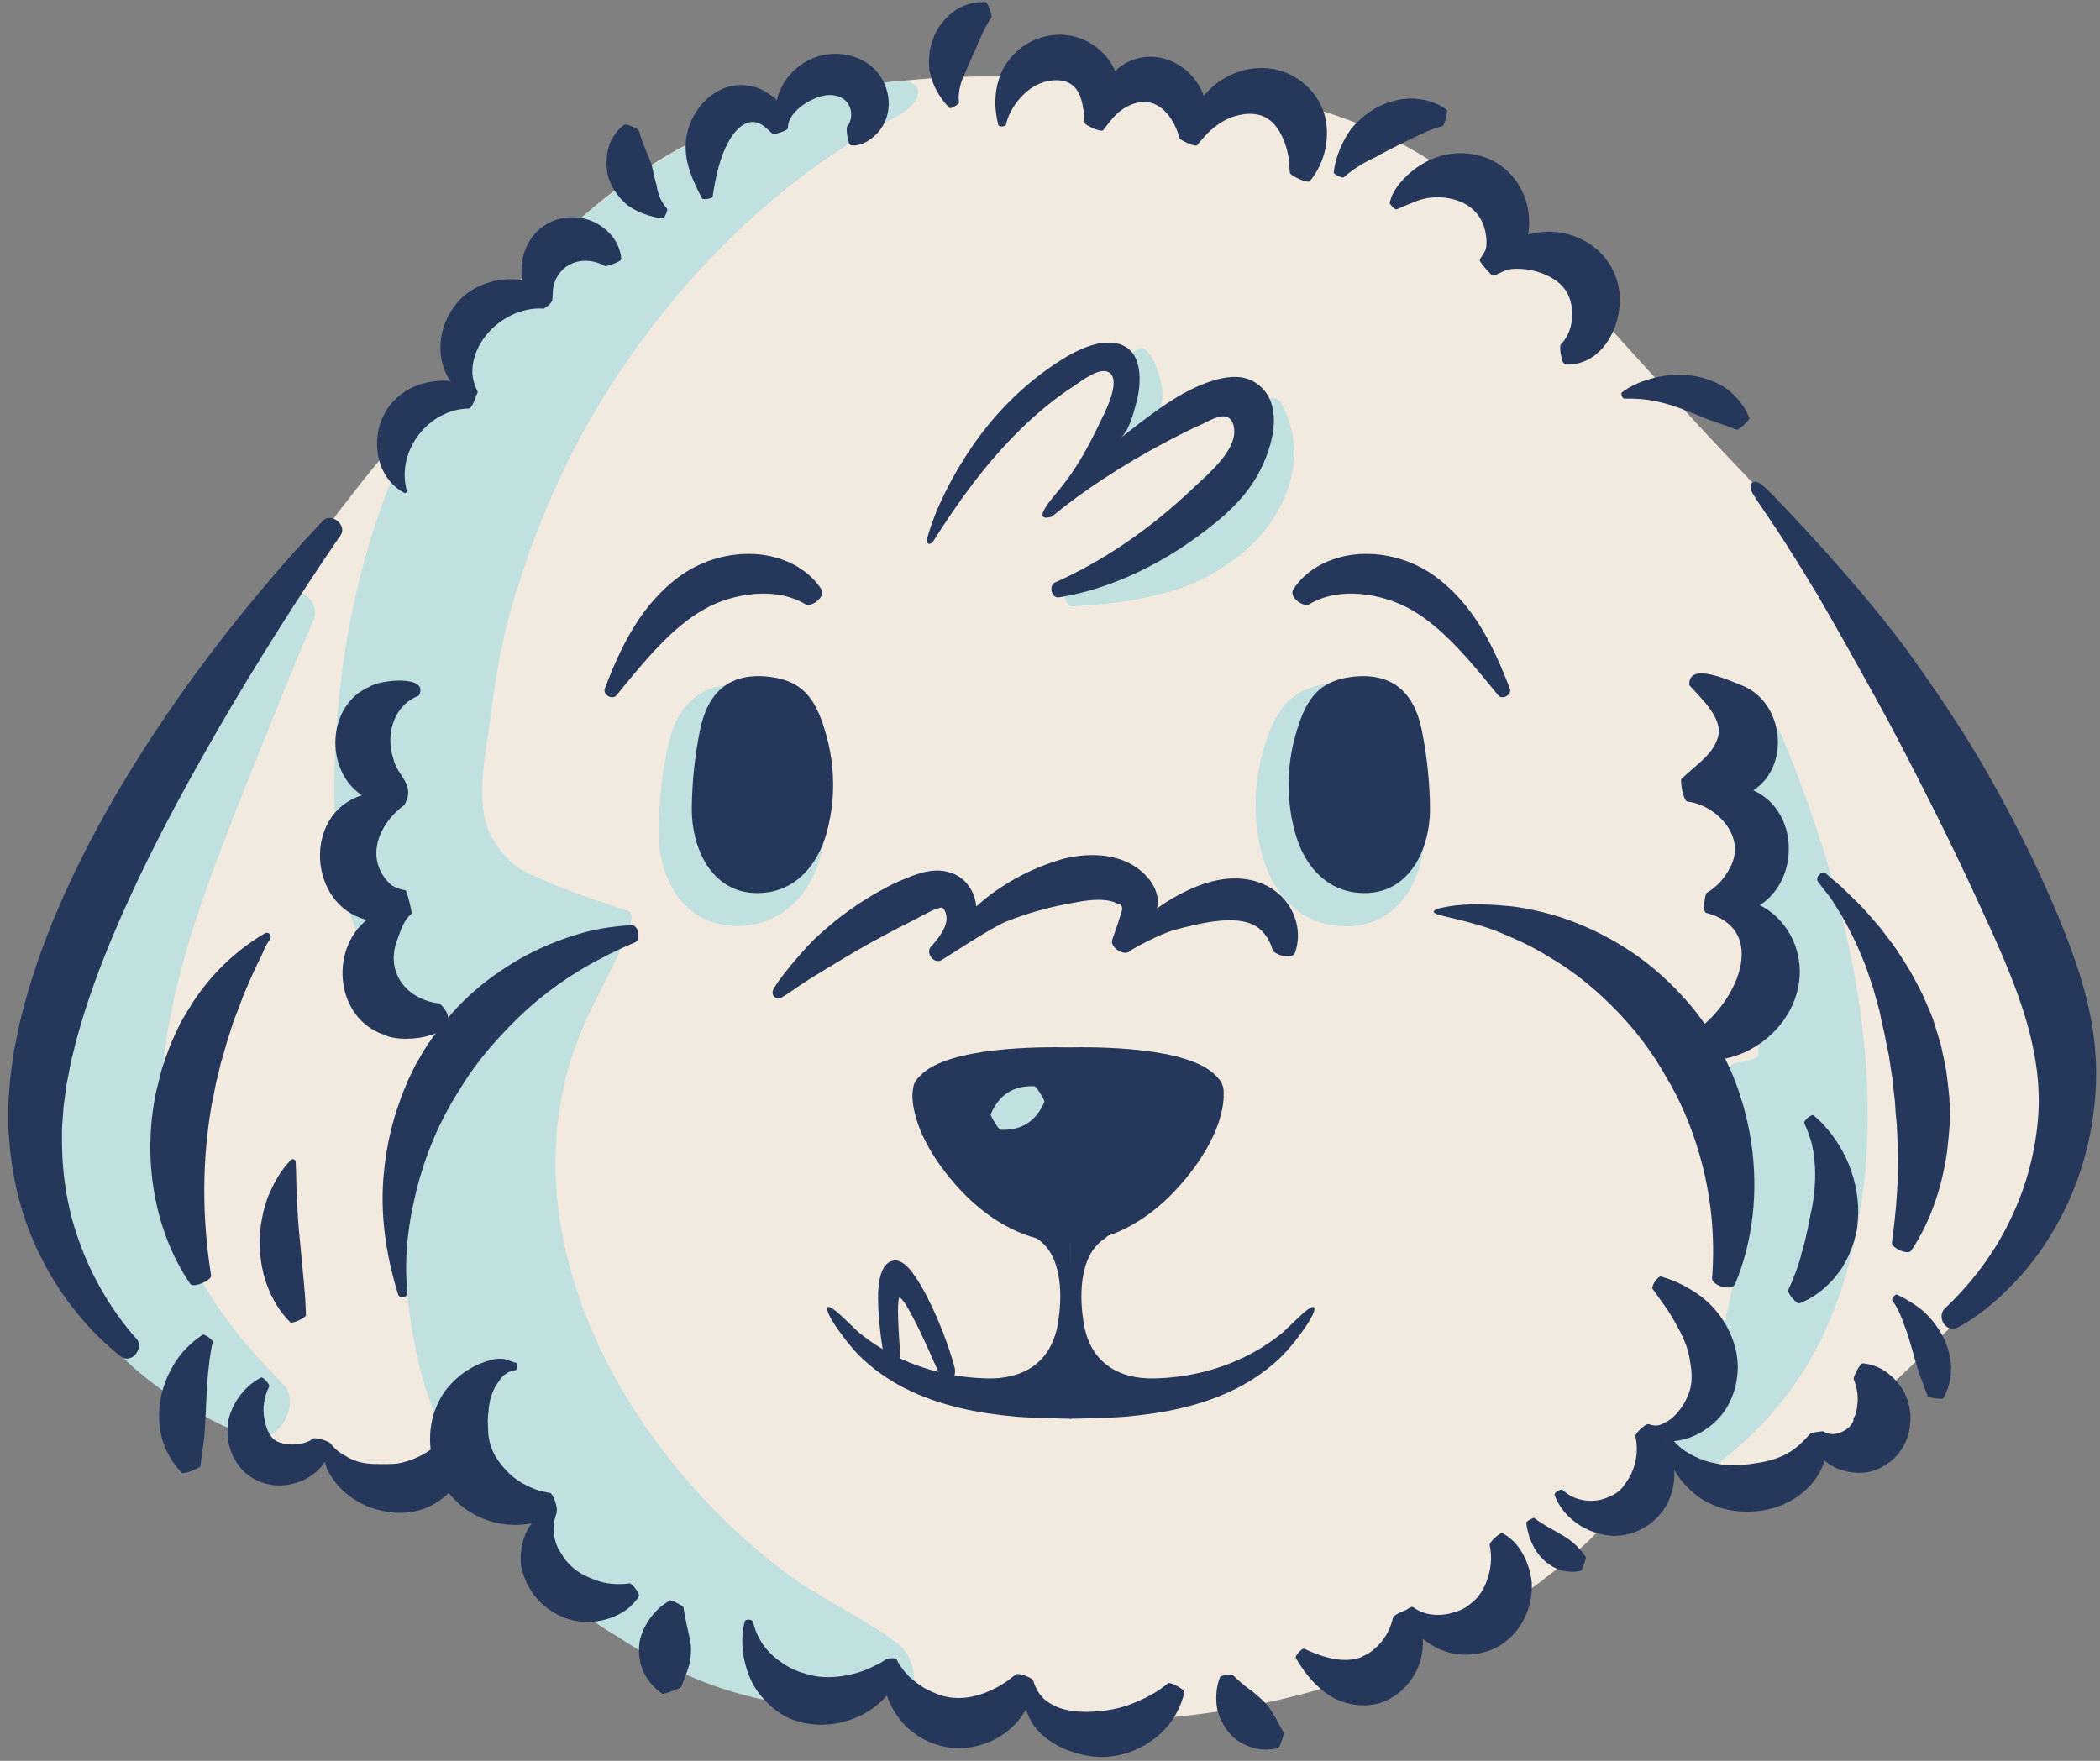 <svg xmlns="http://www.w3.org/2000/svg" fill="none" viewBox="0 0 155 130" height="130" width="155">
<rect x="0" y="0" width="155" height="130" fill="#808080" stroke="none"/>
<g clip-path="url(#clip0_1089_7831)">
<path fill="#F3EADF" d="M122.455 107.471C122.455 107.471 128.276 113.463 134.497 106.656C134.497 106.656 137.608 107.471 139.097 105.027C140.585 102.573 139.23 102.573 139.23 102.573C139.23 102.573 150.862 92.096 152.628 86.517C154.383 80.938 150.462 57.529 129.22 35.492C112.63 18.26 108.831 9.567 91.111 6.72C90.393 6.607 89.325 7.824 88.555 7.731C88.021 7.659 87.795 6.277 87.231 6.215C83.073 5.782 78.206 5.607 72.395 5.648C55.066 5.782 43.352 12.867 34.789 25.416C34.42 25.963 34.05 26.479 33.681 26.984C33.332 27.469 33.804 28.263 33.455 28.716C33.321 28.902 32.356 28.747 32.223 28.923C31.114 30.346 29.974 31.697 28.701 33.171C25.652 36.688 22.347 41.452 19.39 45.082C14.359 51.259 9.616 57.921 6.403 65.263C4.801 68.924 3.538 72.884 3.467 76.916C3.159 94.674 10.366 100.861 18.989 106.615C22.357 108.863 23.558 106.615 23.558 106.615C23.558 106.615 24.164 109.987 28.732 109.678C33.301 109.369 35.128 107.224 35.128 107.224C35.128 107.224 36.35 111.204 39.389 111.514C41.545 111.73 40.169 113.483 40.21 114.813C40.272 116.989 42.048 118.392 43.68 119.588C47.592 122.465 52.499 123.661 57.181 124.6C59.049 124.971 60.938 125.322 62.827 125.631C63.648 125.765 64.46 124.064 65.281 124.177C66.092 124.29 66.913 126.229 67.724 126.332C69.706 126.58 71.697 126.776 73.699 126.91C74.315 126.951 75.126 125.786 75.732 125.806C76.543 125.848 77.159 127.075 77.97 127.095C80.701 127.147 83.432 127.064 86.153 126.817C91.501 126.332 97.004 125.126 102.168 123.115C103.226 122.702 103.113 120.361 104.139 119.887C105.32 119.34 107.63 120.65 108.759 120.011C114.231 116.927 119.026 112.782 122.455 107.471Z"></path>
<path fill="#C1E0E0" d="M43.351 68.759L40.107 70.388C35.682 73.451 32.397 77.731 28.537 72.636C26.863 70.43 25.097 66.418 24.882 63.654C23.978 51.96 26.001 39.544 31.873 29.284C32.263 28.603 33.177 29.18 33.598 28.521C33.721 28.314 33.352 26.871 33.485 26.675C34.05 25.819 34.645 24.983 35.271 24.169C35.887 23.364 36.514 22.581 37.171 21.818C37.787 21.106 38.362 21.849 39.008 21.168C39.162 21.003 39.368 19.394 39.522 19.239C46.493 12.114 55.527 6.947 66.132 5.999C68.391 5.792 68.165 7.494 66.368 8.504C57.026 13.258 49.121 21.508 43.823 30.521C41.349 34.728 39.47 39.266 38.023 43.927C37.109 46.856 36.575 49.888 36.206 52.93C35.898 55.497 34.984 59.272 36.226 61.685C36.698 62.582 37.674 63.809 38.577 64.263C42.027 65.995 45.579 66.913 46.493 67.326C46.996 67.552 43.834 68.377 43.351 68.759Z"></path>
<path fill="#C1E0E0" d="M65.188 124.177C64.778 124.26 62.406 126.25 61.944 126.219C55.394 125.817 50.538 124.198 45.097 120.506C43.578 119.475 42.387 119 41.042 117.753C39.676 116.484 40.6 113.39 39.42 111.936C38.444 110.74 35.621 110.524 34.789 109.235C33.947 107.946 33.188 106.605 32.49 105.244C30.375 101.109 29.204 92.436 30.169 86.723C31.052 81.546 33.557 77.029 37.14 73.162C38.331 71.873 46.442 65.903 46.616 67.635C46.719 68.656 44.265 73.224 43.608 74.565C37.222 87.579 43.423 102.14 52.941 111.699C54.398 113.164 55.938 114.535 57.56 115.793C60.291 117.918 63.515 119.279 66.277 121.352C67.334 122.146 67.683 123.857 67.314 125.085C66.985 126.157 66.112 124.002 65.188 124.177Z"></path>
<path fill="#C1E0E0" d="M18.558 106.13C15.745 105.079 13.034 103.563 10.54 101.541C9.298 100.521 8.137 99.345 7.08 98.046C6.023 96.746 5.088 95.282 4.339 93.745C3.579 92.209 2.994 90.6 2.563 88.96C2.142 87.321 1.906 85.65 1.813 84C1.628 80.69 1.978 77.431 2.737 74.317C3.497 71.234 4.637 68.326 5.961 65.614C7.285 62.891 8.805 60.365 10.386 57.952C11.967 55.538 13.62 53.208 15.334 50.908C17.059 48.619 18.845 46.392 20.663 44.195C21.771 42.999 23.712 44.247 23.157 45.742C22.038 48.33 20.981 50.929 19.934 53.538C18.886 56.126 17.839 58.735 16.843 61.313C15.848 63.891 14.903 66.428 14.133 68.934C13.363 71.44 12.737 73.915 12.347 76.338C11.967 78.741 11.803 81.133 11.895 83.454C11.936 84.619 12.08 85.743 12.244 86.867C12.408 87.991 12.634 89.074 12.952 90.136C13.271 91.198 13.661 92.23 14.174 93.261C14.677 94.292 15.293 95.302 15.981 96.334C17.346 98.386 19.081 100.345 20.991 102.294C22.182 103.686 20.539 106.728 18.558 106.13Z"></path>
<path fill="#C1E0E0" d="M122.701 106.11C124.015 105.295 125.493 102.975 125.884 102.078C126.068 101.624 126.253 101.222 126.356 100.84L126.797 99.428C127.372 97.468 127.814 95.488 128.183 93.478C128.553 91.467 128.789 89.425 129.035 87.362C129.272 85.3 128.45 83.217 128.594 81.103L127.578 78.855C127.598 78.319 129.723 78.422 129.775 77.885C129.846 76.813 129.918 75.73 129.98 74.647C130.165 71.162 130.124 67.666 129.805 64.191C129.641 62.469 129.179 60.705 129.107 58.993C129.046 57.57 129.682 56.157 129.549 54.714C129.477 53.445 130.996 53.074 131.489 54.27C136.766 66.954 140.37 82.443 135.678 95.87C134.015 100.624 131.263 104.47 127.372 107.605C125.555 109.07 125.103 108.606 124.436 108.049C123.758 107.502 122.372 106.863 122.701 106.11Z"></path>
<path fill="#C1E0E0" d="M61.02 60.674C61.174 58.921 61 57.137 60.497 55.446C59.665 52.661 58.649 50.919 55.476 50.568C52.006 50.186 50.025 51.795 49.337 54.951C48.875 57.054 48.629 59.199 48.608 61.344C48.567 65.036 50.702 68.893 55.271 68.305C58.002 67.954 59.737 65.892 60.466 63.541C60.753 62.613 60.938 61.654 61.02 60.674Z"></path>
<path fill="#C1E0E0" d="M93.287 63.531C94.016 65.903 95.751 67.975 98.472 68.326C103.04 68.914 105.176 65.016 105.145 61.293C105.125 59.127 104.878 56.972 104.426 54.848C103.739 51.661 101.757 50.042 98.287 50.434C95.105 50.795 94.088 52.548 93.257 55.363C92.754 57.065 92.569 58.87 92.723 60.633C92.805 61.623 92.99 62.592 93.287 63.531Z"></path>
<path fill="#C1E0E0" d="M94.54 29.706C95.022 30.645 95.453 31.759 95.515 32.944C95.546 33.244 95.535 33.543 95.535 33.842C95.525 34.141 95.464 34.44 95.412 34.739C95.361 35.038 95.279 35.327 95.207 35.615C95.125 35.904 95.022 36.183 94.919 36.471C94.478 37.585 93.841 38.585 93.113 39.452C92.363 40.297 91.521 41.019 90.649 41.627C89.776 42.236 88.862 42.741 87.918 43.143C86.963 43.515 85.988 43.793 85.012 44.02C83.062 44.474 81.101 44.649 79.181 44.773C78.616 44.752 78.247 43.422 78.688 43.102C80.31 42.164 81.84 41.102 83.277 40.05C83.996 39.524 84.694 38.987 85.351 38.462C86.039 37.977 86.706 37.492 87.322 37.008C87.949 36.523 88.534 36.038 89.078 35.543C89.643 35.069 90.156 34.594 90.608 34.079L90.936 33.687C91.028 33.553 91.141 33.419 91.244 33.275C91.326 33.13 91.45 32.986 91.521 32.831C91.614 32.676 91.737 32.532 91.819 32.367C92.168 31.717 92.538 30.944 92.661 30.067C92.825 29.49 94.139 29.077 94.54 29.706Z"></path>
<path fill="#C1E0E0" d="M82.169 31.078C82.036 30.541 81.954 30.108 81.964 29.696C81.984 29.283 82.077 28.902 82.241 28.52C82.426 28.149 82.672 27.767 82.918 27.376C83.114 26.974 83.298 26.602 83.493 26.148C83.565 26.015 84.202 25.581 84.397 25.705C84.695 25.932 84.931 26.21 85.085 26.509C85.249 26.798 85.372 27.108 85.454 27.407C85.68 28.005 85.814 28.623 85.803 29.232C85.773 29.83 85.619 30.418 85.28 30.933C84.951 31.449 84.448 31.934 83.74 32.212C83.473 32.274 82.261 31.274 82.169 31.078Z"></path>
<path fill="#25385B" d="M8.918 100.149C7.737 99.221 6.679 98.169 5.735 97.004C4.79 95.849 3.938 94.591 3.24 93.24C1.803 90.559 0.961 87.527 0.704 84.454L0.612 83.299C0.602 82.918 0.612 82.526 0.612 82.144C0.591 81.361 0.684 80.608 0.735 79.845C0.756 79.463 0.828 79.092 0.869 78.71L1.033 77.576C1.187 76.844 1.32 76.091 1.495 75.359C2.193 72.441 3.189 69.635 4.349 66.944C6.679 61.551 9.667 56.549 12.952 51.816C14.605 49.444 16.34 47.155 18.157 44.927C19.974 42.7 21.853 40.534 23.835 38.451C24.451 37.802 25.642 38.781 25.139 39.514C23.537 41.844 21.987 44.216 20.478 46.608C18.968 49.001 17.5 51.414 16.094 53.847C13.281 58.715 10.642 63.665 8.476 68.749C7.398 71.285 6.443 73.864 5.725 76.462C5.54 77.112 5.406 77.762 5.232 78.411L5.047 79.391C4.986 79.721 4.903 80.041 4.873 80.371C4.79 81.02 4.667 81.68 4.647 82.32C4.626 82.639 4.595 82.969 4.575 83.299V84.279C4.585 86.888 5.016 89.518 5.971 91.993C6.423 93.24 7.018 94.447 7.706 95.602C8.394 96.757 9.195 97.871 10.088 98.861C10.386 99.19 10.273 99.634 10.026 99.964C9.78 100.284 9.297 100.449 8.918 100.149Z"></path>
<path fill="#25385B" d="M143.541 96.612C145.574 94.684 147.247 92.456 148.407 89.992C149.588 87.548 150.276 84.897 150.45 82.258C150.769 76.988 148.5 71.976 146.077 66.738C144.886 64.139 143.644 61.551 142.35 59.004C141.057 56.446 139.753 53.889 138.356 51.372L136.252 47.598L135.184 45.711L134.096 43.834L132.967 41.978L131.807 40.132C131.416 39.513 131.016 38.915 130.605 38.307C130.205 37.698 129.774 37.121 129.394 36.481C128.922 35.708 129.435 35.223 130.123 35.863C130.677 36.358 131.18 36.884 131.683 37.42L133.192 39.029L134.691 40.668L136.159 42.329L137.597 44.009C138.079 44.577 138.531 45.154 139.003 45.732C139.465 46.309 139.917 46.897 140.369 47.485C140.82 48.072 141.231 48.681 141.673 49.289C143.377 51.713 145.019 54.188 146.508 56.755C147.986 59.334 149.362 61.973 150.615 64.665C151.22 66.026 151.826 67.367 152.38 68.79C152.935 70.203 153.448 71.657 153.859 73.172C154.27 74.688 154.567 76.266 154.67 77.885C154.783 79.514 154.68 81.133 154.444 82.722C153.962 85.898 152.832 88.919 151.128 91.559C150.296 92.889 149.301 94.096 148.192 95.189C147.904 95.457 147.648 95.736 147.35 95.983L146.467 96.726C145.851 97.19 145.214 97.623 144.537 97.984C143.633 98.489 142.915 97.231 143.541 96.612Z"></path>
<path fill="#25385B" d="M45.24 17.517C44.799 16.94 44.172 16.486 43.495 16.249C42.396 15.867 41.123 16.022 40.158 16.662C39.522 17.084 39.039 17.713 38.772 18.425C38.629 18.776 38.546 19.157 38.505 19.539C38.495 19.662 38.444 20.663 38.587 20.683C37.16 20.456 35.61 20.797 34.46 21.673C32.52 23.158 31.822 26.159 33.3 28.211C33.146 27.995 32.068 28.149 31.832 28.18C31.422 28.242 31.011 28.356 30.621 28.52C29.81 28.861 29.101 29.428 28.608 30.16C27.284 32.099 27.633 35.182 29.799 36.368C29.923 36.471 30.066 36.327 30.015 36.193C29.235 33.264 31.658 30.171 34.655 30.16C34.768 30.129 35.076 29.541 35.138 29.212C35.22 29.088 35.271 28.954 35.251 28.902C34.953 28.304 34.809 27.737 34.881 27.067C35.158 24.602 37.684 22.612 40.138 22.787C40.169 22.787 40.21 22.746 40.271 22.684C40.477 22.601 40.733 22.302 40.764 22.168C40.815 21.704 40.764 21.281 40.938 20.828C41.524 19.26 43.269 18.858 44.655 19.642C44.758 19.693 45.856 19.322 45.856 19.126C45.815 18.538 45.589 17.981 45.24 17.517Z"></path>
<path fill="#25385B" d="M47.16 9.639C47.242 9.969 47.344 10.258 47.437 10.515C47.55 10.784 47.642 11.01 47.724 11.227C47.776 11.34 47.817 11.443 47.858 11.547C47.909 11.65 47.95 11.753 47.981 11.856C48.073 12.062 48.125 12.258 48.166 12.475C48.197 12.578 48.217 12.691 48.238 12.805C48.268 12.908 48.299 13.021 48.32 13.145C48.351 13.258 48.381 13.372 48.412 13.496C48.422 13.557 48.453 13.609 48.464 13.671L48.494 13.877C48.525 14.011 48.556 14.145 48.597 14.279C48.638 14.413 48.689 14.547 48.751 14.681C48.813 14.816 48.895 14.929 48.967 15.063C49.049 15.187 49.141 15.3 49.244 15.424C49.305 15.496 49.038 16.136 48.925 16.125C48.751 16.105 48.566 16.084 48.381 16.043C48.207 16.002 48.022 15.95 47.837 15.898C47.663 15.826 47.468 15.775 47.283 15.692C47.108 15.61 46.923 15.527 46.739 15.424C46.564 15.321 46.39 15.218 46.236 15.084C46.092 14.95 45.948 14.805 45.804 14.661C45.681 14.506 45.548 14.341 45.435 14.187C45.332 14.011 45.23 13.836 45.127 13.661C45.045 13.475 44.963 13.289 44.901 13.093C44.839 12.898 44.819 12.691 44.788 12.495C44.768 12.289 44.768 12.083 44.768 11.877C44.778 11.67 44.809 11.464 44.829 11.268C44.87 11.062 44.932 10.866 44.983 10.67C45.045 10.474 45.168 10.289 45.26 10.113C45.363 9.938 45.496 9.773 45.62 9.618C45.743 9.463 45.928 9.329 46.082 9.206C46.225 9.103 47.129 9.536 47.16 9.639Z"></path>
<path fill="#25385B" d="M65.558 7.133C65.424 6.225 64.942 5.37 64.192 4.792C63.484 4.256 62.663 4.019 61.883 3.977C59.716 3.885 57.827 5.328 57.314 7.442C57.345 7.298 56.636 6.854 56.523 6.782C56.215 6.597 55.887 6.463 55.548 6.38C53.238 5.823 51.216 7.649 50.723 9.814C50.333 11.495 50.969 13.001 51.719 14.465C51.75 14.527 51.78 14.578 51.811 14.64C51.883 14.785 52.581 14.661 52.602 14.506C52.807 13.124 53.115 11.608 53.813 10.392C54.172 9.752 54.84 8.938 55.651 9.01C56.246 9.061 56.606 9.515 57.016 9.876C57.119 9.969 58.166 9.649 58.156 9.443C58.125 8.195 60.086 7.04 61.174 7.019C61.554 7.009 61.944 7.092 62.252 7.308C62.899 7.741 63.022 8.773 62.509 9.36C62.458 9.474 62.54 10.701 62.837 10.732C63.669 10.825 64.531 10.175 64.993 9.546C65.507 8.834 65.681 7.968 65.558 7.133Z"></path>
<path fill="#25385B" d="M73.185 1.286C72.764 1.863 72.549 2.41 72.323 2.884C72.272 3.008 72.22 3.121 72.169 3.235C72.128 3.358 72.077 3.472 72.025 3.585C71.984 3.709 71.923 3.812 71.871 3.925C71.82 4.039 71.769 4.152 71.717 4.266C71.676 4.379 71.615 4.493 71.563 4.606C71.512 4.72 71.471 4.843 71.409 4.967C71.327 5.214 71.204 5.452 71.081 5.73C70.855 6.266 70.701 6.916 70.783 7.586C70.793 7.689 70.167 8.071 70.075 7.968C69.52 7.401 69.027 6.669 68.76 5.813C68.699 5.606 68.637 5.379 68.596 5.163C68.576 4.946 68.565 4.72 68.565 4.493C68.576 4.276 68.596 4.049 68.617 3.822C68.658 3.606 68.709 3.389 68.76 3.173C68.832 2.966 68.915 2.75 68.997 2.544C69.099 2.337 69.202 2.141 69.325 1.956C69.459 1.77 69.602 1.595 69.746 1.43C69.9 1.265 70.075 1.11 70.239 0.966C70.937 0.388 71.882 0.089 72.754 0.161C72.898 0.151 73.247 1.182 73.185 1.286Z"></path>
<path fill="#25385B" d="M97.876 8.989C97.599 7.153 96.08 5.606 94.304 5.163C92.445 4.699 90.444 5.38 89.14 6.751C89.037 6.854 88.934 6.968 88.842 7.081C88.822 7.03 88.811 6.978 88.791 6.926C88.544 6.297 88.134 5.71 87.6 5.235C87.066 4.761 86.368 4.4 85.608 4.256C84.458 4.039 83.144 4.39 82.312 5.246C81.738 3.905 80.454 2.905 79.027 2.637C77.6 2.368 76.06 2.843 75.003 3.833C73.504 5.225 73.196 7.277 73.678 9.205C73.709 9.401 74.223 9.37 74.253 9.195C74.49 8.102 75.321 7.009 76.255 6.421C76.83 6.06 77.559 5.864 78.237 5.936C79.068 6.019 79.561 6.535 79.797 7.318C79.972 7.885 80.023 8.484 80.054 9.071C80.064 9.236 81.276 9.793 81.43 9.608C81.963 8.927 82.374 8.298 83.175 7.875C83.555 7.669 83.986 7.535 84.417 7.525C85.834 7.504 86.758 8.989 87.056 10.206C87.086 10.329 88.236 10.897 88.37 10.711C89.273 9.566 90.259 8.669 91.758 8.442C92.291 8.36 92.856 8.401 93.349 8.638C94.119 9.02 94.56 9.804 94.838 10.577C94.961 10.907 95.043 11.258 95.105 11.598C95.166 11.969 95.176 12.588 95.207 12.763C95.238 12.959 96.47 13.557 96.675 13.382C97.609 12.248 98.133 10.68 97.876 8.989Z"></path>
<path fill="#25385B" d="M119.457 21.126C119.272 20.229 118.8 19.301 118.081 18.61C116.705 17.27 114.621 16.774 112.783 17.321C112.845 16.991 112.876 16.661 112.866 16.331C112.855 15.475 112.64 14.619 112.198 13.825C111.767 13.041 111.069 12.32 110.217 11.886C109.426 11.474 108.543 11.299 107.712 11.309C106.572 11.319 105.463 11.732 104.539 12.392C104.077 12.722 103.646 13.124 103.287 13.567C103.102 13.794 102.938 14.052 102.804 14.31C102.733 14.434 102.691 14.557 102.65 14.702C102.64 14.753 102.548 14.97 102.579 15.021C102.702 15.207 102.958 15.527 103.123 15.444C103.297 15.351 104.375 14.908 104.632 14.815C105.042 14.671 105.484 14.578 105.925 14.568C107.64 14.516 109.241 15.3 109.621 17.053C109.703 17.424 109.745 17.816 109.703 18.198C109.652 18.631 109.365 18.847 109.211 19.218C109.19 19.26 109.693 19.93 109.899 20.085C110.022 20.25 110.145 20.363 110.227 20.343C110.597 20.239 110.915 20.023 111.274 19.92C111.603 19.827 111.983 19.837 112.332 19.858C113.112 19.909 113.892 20.136 114.57 20.538C115.535 21.095 116.017 21.972 116.038 23.096C116.058 24.014 115.812 24.787 115.186 25.457C115.083 25.581 115.247 26.891 115.545 26.912C118.461 27.025 119.97 23.622 119.457 21.126Z"></path>
<path fill="#25385B" d="M106.48 9.309C105.72 9.494 105.104 9.793 104.529 10.072C103.954 10.34 103.4 10.608 102.835 10.907C102.701 10.99 102.547 11.052 102.404 11.124C102.26 11.206 102.116 11.278 101.973 11.351C101.695 11.526 101.387 11.67 101.059 11.825C100.422 12.155 99.786 12.557 99.18 13.093C99.088 13.176 98.42 12.867 98.441 12.732C98.544 11.846 98.862 10.959 99.324 10.144C99.447 9.948 99.57 9.742 99.704 9.546C99.847 9.36 100.012 9.195 100.176 9.02C100.35 8.855 100.525 8.7 100.7 8.556C100.884 8.412 101.079 8.278 101.274 8.143C102.075 7.638 103.02 7.318 103.995 7.277C104.97 7.246 105.976 7.525 106.767 8.082C106.911 8.164 106.603 9.278 106.48 9.309Z"></path>
<path fill="#25385B" d="M128.204 31.727C127.434 31.439 126.766 31.201 126.109 30.985C125.473 30.727 124.867 30.469 124.22 30.222C123.573 29.974 122.896 29.758 122.177 29.613C121.448 29.469 120.688 29.407 119.877 29.428C119.754 29.428 119.6 29.036 119.713 28.964C120.411 28.448 121.233 28.108 122.105 27.891C122.978 27.675 123.902 27.613 124.816 27.726C125.729 27.84 126.622 28.159 127.403 28.675C128.152 29.232 128.778 29.974 129.117 30.861C129.169 31.006 128.327 31.769 128.204 31.727Z"></path>
<path fill="#25385B" d="M14.041 94.787C12.686 92.796 11.793 90.456 11.382 88.032C10.961 85.609 11.012 83.093 11.505 80.68C11.649 80.082 11.803 79.483 11.957 78.885C12.152 78.297 12.357 77.72 12.573 77.142C12.819 76.575 13.076 76.019 13.343 75.472C13.651 74.936 13.979 74.42 14.297 73.904C15.642 71.863 17.46 70.141 19.503 68.934C19.8 68.728 20.119 69.037 19.924 69.347C19.77 69.584 19.616 69.821 19.503 70.089L19.328 70.491C19.318 70.522 19.297 70.553 19.287 70.594C19.267 70.625 19.246 70.656 19.236 70.687L19.143 70.873C18.887 71.378 18.661 71.894 18.435 72.389C18.219 72.904 17.993 73.389 17.809 73.904C17.634 74.42 17.419 74.905 17.234 75.41L16.751 76.926C16.618 77.442 16.453 77.937 16.31 78.442C16.197 78.957 16.063 79.463 15.94 79.968C15.848 80.484 15.745 80.989 15.632 81.505C15.273 83.557 15.088 85.629 15.078 87.733C15.068 89.837 15.232 91.961 15.581 94.178C15.612 94.539 14.256 95.117 14.041 94.787Z"></path>
<path fill="#25385B" d="M21.432 97.633C21.042 97.241 20.693 96.808 20.406 96.334C20.272 96.097 20.139 95.859 20.016 95.612C19.903 95.365 19.79 95.107 19.697 94.849C19.328 93.818 19.153 92.714 19.163 91.621C19.184 90.528 19.389 89.435 19.759 88.404C20.18 87.393 20.693 86.424 21.474 85.64C21.586 85.516 21.823 85.609 21.823 85.774C21.884 86.857 21.853 87.816 21.936 88.775C21.966 89.724 22.038 90.631 22.131 91.539C22.213 92.436 22.305 93.333 22.387 94.24C22.408 94.467 22.439 94.694 22.449 94.931C22.469 95.158 22.49 95.395 22.51 95.633C22.531 95.87 22.541 96.107 22.551 96.354C22.551 96.478 22.562 96.602 22.572 96.726L22.582 97.107C22.582 97.282 21.556 97.757 21.432 97.633Z"></path>
<path fill="#25385B" d="M13.425 108.75C12.737 108.038 12.223 107.152 11.957 106.203C11.7 105.254 11.679 104.243 11.854 103.284C12.028 102.315 12.408 101.397 12.932 100.572C13.065 100.366 13.209 100.17 13.353 99.984C13.496 99.799 13.681 99.624 13.846 99.448C14.02 99.273 14.205 99.118 14.38 98.964C14.564 98.809 14.77 98.675 14.954 98.541C15.078 98.458 15.735 98.933 15.704 99.067C15.601 99.49 15.54 99.912 15.478 100.315C15.437 100.706 15.386 101.109 15.345 101.5C15.273 102.274 15.242 103.006 15.211 103.728C15.18 104.45 15.149 105.151 15.098 105.883C15.026 106.615 14.893 107.389 14.79 108.255C14.77 108.389 13.538 108.863 13.425 108.75Z"></path>
<path fill="#25385B" d="M33.506 105.759C33.3 105.945 33.054 106.089 32.859 106.254L32.561 106.491L32.264 106.708C31.863 106.976 31.514 107.223 31.165 107.409C30.816 107.595 30.498 107.739 30.19 107.832C29.882 107.935 29.594 108.017 29.266 108.059C29.173 108.059 29.112 108.079 28.999 108.079L28.66 108.09C28.434 108.09 28.219 108.09 28.003 108.09C27.572 108.09 27.151 108.079 26.73 107.987C26.319 107.904 25.898 107.749 25.508 107.492C25.406 107.43 25.303 107.368 25.19 107.306C25.077 107.244 24.985 107.162 24.882 107.079C24.687 106.914 24.502 106.718 24.338 106.512C24.317 106.491 24.287 106.481 24.256 106.481C23.989 106.295 23.239 106.141 23.147 106.192C22.972 106.306 22.839 106.388 22.685 106.45C22.541 106.512 22.387 106.553 22.233 106.584C21.936 106.646 21.617 106.656 21.33 106.636C21.032 106.615 20.765 106.553 20.57 106.471C20.365 106.388 20.262 106.306 20.18 106.244C20.036 106.099 19.892 105.903 19.779 105.656C19.749 105.594 19.728 105.522 19.697 105.46L19.625 105.243C19.584 105.089 19.554 104.934 19.513 104.749C19.369 104.037 19.461 103.16 19.872 102.356C19.933 102.232 19.41 101.624 19.266 101.706C18.27 102.222 17.428 103.16 16.997 104.367C16.956 104.522 16.895 104.676 16.864 104.831C16.843 104.996 16.812 105.161 16.802 105.326C16.792 105.491 16.792 105.666 16.792 105.831C16.802 106.007 16.812 106.172 16.843 106.347C16.956 107.048 17.244 107.749 17.726 108.337C18.27 109.018 19.051 109.42 19.769 109.575C20.498 109.74 21.207 109.678 21.853 109.482C22.5 109.286 23.096 108.935 23.568 108.44C23.722 108.286 23.855 108.11 23.968 107.925C23.989 108.007 24.02 108.09 24.04 108.162C24.091 108.317 24.133 108.482 24.225 108.626C24.533 109.214 24.974 109.771 25.508 110.224C26.042 110.678 26.668 111.039 27.295 111.286C27.613 111.4 27.931 111.482 28.26 111.555C28.424 111.586 28.578 111.616 28.732 111.637C28.886 111.668 29.102 111.678 29.286 111.689C30.046 111.72 30.847 111.596 31.545 111.286C32.253 110.977 32.859 110.523 33.342 109.997C33.824 109.472 34.194 108.894 34.43 108.275C34.491 108.121 34.543 107.966 34.594 107.811C34.645 107.657 34.676 107.502 34.717 107.347C34.789 107.038 34.81 106.708 34.83 106.388C34.82 106.172 33.66 105.646 33.506 105.759Z"></path>
<path fill="#25385B" d="M32.458 74.09C30.005 73.822 28.383 71.76 29.337 69.347C29.573 68.687 29.81 67.924 30.384 67.449C30.426 67.408 30.046 65.768 29.922 65.727C29.512 65.665 28.988 65.459 28.783 65.253C26.873 63.386 27.941 60.818 29.851 59.426C30.713 57.921 29.337 57.333 29.04 56.044C28.424 54.239 29.05 52.063 30.908 51.362C31.76 49.805 28.034 50.176 27.274 50.702C24.122 52.043 23.917 56.858 26.709 58.715C22.346 60.066 22.726 66.841 27.068 67.913C24.297 70.151 24.769 75.173 28.331 76.39C29.861 77.194 34.83 76.38 32.458 74.09Z"></path>
<path fill="#25385B" d="M132.546 69.934C132.105 68.615 131.129 67.429 129.887 66.831C132.885 64.902 132.752 59.839 129.415 58.354C132.207 56.498 131.632 51.888 128.655 50.64C127.711 50.269 124.559 48.794 124.692 50.589C125.616 51.63 127.331 53.156 126.746 54.59C126.325 55.776 125.236 56.425 124.107 57.508C123.994 57.663 124.251 59.21 124.569 59.179C126.735 59.457 128.932 61.819 127.7 64.036C127.341 64.778 126.725 65.49 125.976 65.913C125.842 66.016 125.637 67.326 125.935 67.398C131.006 68.738 127.731 74.967 124.395 76.545C124.22 76.689 124.354 77.988 124.62 78.081C129.199 79.298 134.107 74.637 132.546 69.934Z"></path>
<path fill="#25385B" d="M139.641 91.755C139.969 89.342 140.144 87.032 140.082 84.743L140 83.031L139.918 82.185C139.897 81.907 139.887 81.618 139.866 81.34C139.795 80.772 139.743 80.216 139.682 79.648C139.589 79.092 139.507 78.524 139.425 77.968C139.302 77.411 139.199 76.854 139.086 76.297C138.953 75.74 138.83 75.183 138.717 74.616L138.255 72.945C138.08 72.399 137.875 71.842 137.69 71.285C137.474 70.739 137.238 70.203 137.002 69.656C136.756 69.12 136.468 68.604 136.201 68.068C135.914 67.542 135.585 67.047 135.267 66.531C135.113 66.273 134.918 66.047 134.733 65.809L134.179 65.088C133.953 64.788 134.466 64.221 134.764 64.49L135.472 65.098C135.709 65.304 135.965 65.5 136.171 65.727C136.612 66.17 137.095 66.603 137.526 67.067C137.947 67.542 138.378 68.016 138.788 68.511C139.168 69.027 139.579 69.532 139.949 70.058C140.298 70.605 140.657 71.141 140.996 71.708C141.304 72.275 141.622 72.853 141.909 73.441C142.166 74.039 142.443 74.637 142.679 75.255C142.875 75.885 143.07 76.514 143.254 77.143C143.398 77.782 143.532 78.432 143.655 79.081C143.747 79.731 143.819 80.391 143.881 81.051C143.922 81.711 143.911 82.371 143.901 83.031C143.86 83.691 143.788 84.351 143.716 85.001C143.347 87.609 142.515 90.167 141.068 92.332C140.842 92.683 139.62 92.147 139.641 91.755Z"></path>
<path fill="#25385B" d="M131.982 95.261C132.095 94.973 132.238 94.735 132.331 94.457C132.423 94.178 132.546 93.941 132.628 93.684C132.711 93.415 132.803 93.178 132.875 92.921C132.936 92.663 132.998 92.415 133.08 92.178C133.132 91.93 133.203 91.693 133.265 91.446C133.306 91.198 133.368 90.961 133.429 90.714C133.47 90.466 133.511 90.219 133.573 89.981C133.614 89.734 133.665 89.497 133.727 89.249C133.912 88.259 134.014 87.228 133.963 86.156C133.943 85.888 133.912 85.619 133.891 85.341C133.86 85.073 133.789 84.805 133.747 84.526C133.686 84.258 133.583 83.99 133.501 83.722C133.409 83.454 133.285 83.196 133.173 82.918C133.101 82.753 133.717 82.216 133.871 82.35C134.107 82.567 134.363 82.784 134.579 83.021C134.784 83.268 135.021 83.516 135.216 83.784C135.4 84.052 135.606 84.33 135.78 84.619C135.945 84.908 136.119 85.207 136.263 85.516C136.838 86.754 137.166 88.146 137.156 89.548C137.135 89.899 137.115 90.25 137.084 90.6C137.033 90.951 136.94 91.291 136.848 91.631C136.745 91.972 136.612 92.302 136.478 92.621C136.335 92.941 136.16 93.25 135.986 93.56C135.801 93.859 135.565 94.137 135.349 94.405C135.123 94.674 134.856 94.911 134.6 95.148C134.333 95.375 134.045 95.581 133.758 95.767C133.614 95.859 133.45 95.932 133.296 96.014C133.142 96.086 132.988 96.169 132.824 96.22C132.618 96.323 131.91 95.447 131.982 95.261Z"></path>
<path fill="#25385B" d="M140.492 102.686C140.164 102.098 139.691 101.634 139.188 101.273C138.685 100.912 138.08 100.706 137.484 100.655C137.289 100.634 136.776 101.676 136.817 101.81C137.145 102.624 137.156 103.305 137.074 103.841C137.053 104.099 136.991 104.305 136.94 104.45C136.889 104.604 136.817 104.676 136.796 104.769C136.807 104.81 136.827 104.883 136.745 105.017C136.735 105.058 136.694 105.079 136.673 105.12C136.653 105.171 136.612 105.202 136.581 105.254C136.509 105.347 136.416 105.429 136.304 105.512C136.088 105.677 135.821 105.78 135.523 105.852C135.215 105.914 134.897 105.873 134.579 105.677C134.527 105.646 133.665 105.78 133.624 105.831C132.854 106.729 132.187 107.244 131.417 107.553C131.037 107.708 130.626 107.832 130.195 107.925L129.866 107.987L129.528 108.038L129.179 108.09L128.819 108.131L128.46 108.162L128.142 108.183C127.926 108.193 127.711 108.183 127.495 108.172C127.053 108.141 126.602 108.038 126.119 107.925C125.637 107.801 125.175 107.584 124.702 107.327C124.23 107.059 123.789 106.698 123.429 106.254C123.306 106.12 122.752 106.388 122.803 106.584C122.967 107.223 123.214 107.863 123.553 108.482C123.891 109.111 124.364 109.647 124.898 110.132C125.431 110.627 126.078 110.987 126.776 111.245C127.125 111.369 127.485 111.462 127.865 111.524C128.049 111.555 128.244 111.565 128.429 111.586C128.604 111.596 128.778 111.596 128.953 111.606C129.127 111.606 129.302 111.596 129.476 111.586C129.651 111.575 129.825 111.555 130 111.534C130.174 111.503 130.349 111.462 130.524 111.431C130.698 111.39 130.873 111.338 131.047 111.287C131.745 111.06 132.433 110.709 133.039 110.214C133.645 109.719 134.148 109.08 134.466 108.378C134.548 108.203 134.62 108.028 134.671 107.842C135.164 108.275 135.77 108.533 136.416 108.657C136.755 108.729 137.104 108.75 137.464 108.729C137.648 108.708 137.823 108.708 138.008 108.657C138.193 108.616 138.367 108.564 138.542 108.482C139.25 108.203 139.958 107.657 140.41 106.914C140.841 106.234 141.016 105.419 141.006 104.676C141.016 103.955 140.811 103.274 140.492 102.686Z"></path>
<path fill="#25385B" d="M142.289 103.099C142.063 102.48 141.837 101.871 141.611 101.273C141.426 100.706 141.283 100.139 141.118 99.572C140.954 98.994 140.78 98.406 140.544 97.808C140.338 97.19 140.061 96.561 139.661 95.993C139.599 95.901 139.897 95.519 139.999 95.571C140.667 95.88 141.324 96.282 141.93 96.777C142.504 97.293 143.008 97.922 143.377 98.623C143.747 99.324 143.973 100.108 144.014 100.902C144.024 101.706 143.839 102.511 143.449 103.222C143.398 103.346 142.34 103.202 142.289 103.099Z"></path>
<path fill="#25385B" d="M46.893 69.563C46.236 69.842 45.59 70.13 44.963 70.45C44.337 70.77 43.721 71.09 43.126 71.44C41.935 72.141 40.816 72.925 39.769 73.781C38.721 74.637 37.767 75.586 36.863 76.565C35.96 77.545 35.128 78.587 34.399 79.69L33.865 80.536L33.342 81.391L32.859 82.268L32.407 83.175C31.832 84.392 31.36 85.671 30.97 87.001C30.241 89.641 29.769 92.487 30.067 95.375C30.098 95.818 29.512 95.973 29.369 95.519C28.496 92.683 28.013 89.6 28.342 86.506C28.486 84.96 28.804 83.433 29.286 81.938C29.42 81.567 29.543 81.196 29.677 80.824C29.831 80.463 29.974 80.092 30.128 79.731L30.642 78.669L31.237 77.638C32.069 76.297 33.065 75.049 34.184 73.936C35.303 72.822 36.565 71.884 37.9 71.069C39.235 70.265 40.651 69.615 42.12 69.141C42.848 68.903 43.588 68.697 44.347 68.563C45.107 68.439 45.856 68.336 46.616 68.305C47.14 68.295 47.304 69.378 46.893 69.563Z"></path>
<path fill="#25385B" d="M126.366 94.395C126.613 91.198 126.274 88.084 125.422 85.186C125.001 83.732 124.457 82.329 123.8 80.999L123.276 80.02C123.091 79.7 122.896 79.391 122.722 79.061L122.136 78.122C121.931 77.813 121.715 77.524 121.51 77.215C120.638 76.019 119.642 74.894 118.553 73.863C117.475 72.822 116.285 71.873 114.991 71.048C114.344 70.646 113.677 70.244 112.989 69.883C112.301 69.522 111.583 69.223 110.854 68.903C109.396 68.284 107.835 67.944 106.213 67.552C105.71 67.377 105.679 67.243 106.213 67.067C107.876 66.655 109.611 66.737 111.336 66.892C112.209 66.964 113.061 67.15 113.913 67.356C114.765 67.573 115.607 67.831 116.428 68.171C118.071 68.831 119.642 69.697 121.1 70.759C122.547 71.832 123.851 73.09 125.001 74.492C125.278 74.853 125.565 75.214 125.822 75.585C126.079 75.967 126.325 76.338 126.572 76.73C126.797 77.122 127.013 77.524 127.229 77.926L127.804 79.164C128.512 80.834 128.994 82.598 129.261 84.371C129.785 87.929 129.405 91.6 128.06 94.818C127.793 95.354 126.387 94.91 126.366 94.395Z"></path>
<path fill="#25385B" d="M46.472 116.896C46.226 116.938 46 116.958 45.774 116.948C45.661 116.938 45.559 116.958 45.456 116.948C45.353 116.938 45.251 116.938 45.148 116.927C44.748 116.896 44.368 116.803 44.019 116.68C43.844 116.618 43.68 116.546 43.526 116.484C43.372 116.422 43.218 116.35 43.074 116.278C42.787 116.123 42.54 115.958 42.325 115.772C42.222 115.69 42.089 115.566 41.986 115.453C41.873 115.339 41.77 115.215 41.678 115.081C41.586 114.958 41.504 114.823 41.421 114.679C41.37 114.607 41.319 114.545 41.278 114.463C41.226 114.39 41.185 114.308 41.154 114.225C41.001 113.895 40.898 113.514 40.867 113.07C40.836 112.637 40.908 112.153 41.093 111.689C41.103 111.668 41.093 111.637 41.083 111.606C41.196 111.307 40.805 110.265 40.61 110.224C40.446 110.204 40.292 110.162 40.138 110.131L39.912 110.09L39.697 110.018C39.553 109.977 39.419 109.925 39.286 109.863C39.153 109.812 39.029 109.75 38.896 109.688C38.393 109.451 37.962 109.141 37.602 108.801C37.243 108.461 36.956 108.1 36.719 107.76C36.483 107.409 36.329 107.079 36.206 106.697C36.083 106.316 36.021 105.872 36.021 105.408C36.011 105.171 35.99 104.924 36.011 104.676C36.011 104.553 36.032 104.418 36.052 104.295C36.062 104.161 36.073 104.027 36.083 103.893C36.155 103.356 36.309 102.768 36.637 102.243L36.904 101.861C36.996 101.737 37.048 101.655 37.14 101.572C37.233 101.479 37.356 101.449 37.51 101.314C37.664 101.263 37.838 101.17 38.003 101.17C38.218 101.149 38.28 100.665 38.054 100.603C37.869 100.582 37.684 100.469 37.479 100.428C37.274 100.304 37.048 100.314 36.791 100.314C36.535 100.324 36.268 100.397 36.052 100.459C35.949 100.479 35.847 100.52 35.744 100.562L35.436 100.675C34.615 101.015 33.834 101.562 33.198 102.274C32.869 102.624 32.602 103.026 32.397 103.459C32.284 103.676 32.192 103.893 32.11 104.119C32.017 104.346 31.945 104.583 31.894 104.821C31.689 105.78 31.678 106.801 31.935 107.811C32.182 108.811 32.695 109.781 33.383 110.534C34.06 111.297 34.913 111.833 35.795 112.173C36.689 112.514 37.623 112.637 38.536 112.565C38.773 112.544 39.009 112.514 39.245 112.462C39.235 112.483 39.214 112.493 39.204 112.514C39.111 112.648 39.019 112.792 38.947 112.936C38.865 113.081 38.783 113.235 38.732 113.4C38.67 113.565 38.619 113.73 38.578 113.895C38.536 114.071 38.495 114.236 38.475 114.421C38.444 114.597 38.434 114.782 38.434 114.958C38.424 115.143 38.434 115.318 38.454 115.504C38.465 115.69 38.516 115.865 38.567 116.04C38.608 116.216 38.68 116.391 38.742 116.556C38.875 116.896 39.05 117.216 39.245 117.515C39.337 117.67 39.45 117.804 39.563 117.938C39.666 118.072 39.799 118.206 39.933 118.34C40.467 118.856 41.113 119.237 41.781 119.474C42.109 119.598 42.458 119.67 42.797 119.712C43.146 119.753 43.485 119.753 43.824 119.722C44.501 119.66 45.158 119.464 45.733 119.155C46.021 118.99 46.298 118.825 46.534 118.598C46.77 118.371 46.986 118.134 47.15 117.866C47.273 117.67 46.627 116.886 46.472 116.896Z"></path>
<path fill="#25385B" d="M86.213 124.27C85.361 124.992 84.448 125.425 83.585 125.775C82.712 126.116 81.84 126.281 80.988 126.353C80.064 126.425 79.068 126.394 78.236 126.105C78.123 126.074 78.031 126.023 77.928 125.982C77.826 125.94 77.743 125.878 77.63 125.827C77.425 125.724 77.24 125.6 77.056 125.435C76.707 125.105 76.429 124.641 76.265 124.084C76.214 123.847 75.136 123.496 74.992 123.61C74.879 123.703 74.787 123.785 74.663 123.857C74.561 123.94 74.479 124.022 74.376 124.084C74.181 124.229 73.976 124.352 73.781 124.466C73.391 124.693 73 124.868 72.621 125.012C71.85 125.291 71.101 125.404 70.424 125.353C70.085 125.332 69.725 125.26 69.356 125.136L69.079 125.033C68.986 124.992 68.894 124.95 68.801 124.909C68.606 124.827 68.411 124.734 68.216 124.62C68.031 124.507 67.836 124.383 67.651 124.239C67.477 124.094 67.272 123.95 67.097 123.775C66.923 123.599 66.758 123.414 66.604 123.197C66.44 122.991 66.296 122.764 66.183 122.517C66.112 122.383 65.526 122.403 65.352 122.537C65.116 122.702 64.869 122.836 64.623 122.95C64.387 123.074 64.151 123.177 63.915 123.28C63.442 123.465 62.96 123.599 62.487 123.692C61.543 123.868 60.619 123.868 59.849 123.682C59.654 123.641 59.459 123.558 59.254 123.507C59.048 123.445 58.833 123.373 58.627 123.28C58.422 123.187 58.206 123.074 58.001 122.95C57.796 122.816 57.59 122.671 57.375 122.517C56.533 121.888 55.845 120.918 55.578 119.732C55.527 119.547 55.024 119.506 54.972 119.712C54.623 121.032 54.777 122.558 55.393 123.96C55.547 124.311 55.742 124.651 55.979 124.961C56.215 125.28 56.471 125.569 56.769 125.848C57.067 126.126 57.385 126.373 57.734 126.59C58.083 126.817 58.473 126.961 58.884 127.085C60.527 127.57 62.2 127.322 63.576 126.631C64.264 126.281 64.89 125.817 65.403 125.249C65.424 125.229 65.444 125.198 65.465 125.177C65.516 125.342 65.567 125.507 65.65 125.672C65.793 126.002 65.978 126.312 66.183 126.621C66.389 126.92 66.625 127.209 66.892 127.477C67.025 127.601 67.169 127.724 67.323 127.848C67.477 127.962 67.631 128.075 67.785 128.178C68.432 128.591 69.181 128.879 69.972 129.003C71.573 129.24 73.165 128.756 74.335 127.828C74.9 127.384 75.382 126.827 75.731 126.208C75.834 126.549 75.988 126.899 76.183 127.219C76.286 127.384 76.409 127.539 76.532 127.683C76.655 127.828 76.789 127.972 76.943 128.096C77.518 128.611 78.175 128.982 78.862 129.24C79.55 129.498 80.228 129.653 80.967 129.704C82.487 129.797 83.965 129.282 85.125 128.426C86.306 127.58 87.117 126.281 87.415 124.94C87.456 124.724 86.367 124.156 86.213 124.27Z"></path>
<path fill="#25385B" d="M112.403 114.731C112.054 114.081 111.53 113.534 110.914 113.204C110.719 113.091 109.919 113.885 109.949 114.05C110.165 115.061 110.021 115.896 109.775 116.607C109.539 117.329 109.159 117.866 108.769 118.216C108.563 118.381 108.348 118.587 108.04 118.752L107.804 118.866L107.547 118.969C107.362 119.021 107.178 119.072 106.972 119.134C106.171 119.32 105.124 119.278 104.293 118.649C104.21 118.598 103.964 118.721 103.79 118.866C103.43 118.969 102.855 119.289 102.825 119.392C102.722 119.845 102.599 120.186 102.434 120.495C102.27 120.805 102.075 121.073 101.88 121.31C101.469 121.784 101.028 122.094 100.669 122.238C100.515 122.341 100.258 122.444 99.96 122.496C99.662 122.547 99.303 122.568 98.903 122.537C98.092 122.465 97.157 122.155 96.264 121.722C96.121 121.65 95.556 122.259 95.638 122.403C96.182 123.321 96.839 124.239 97.845 124.981C98.092 125.167 98.369 125.332 98.667 125.476C98.975 125.61 99.293 125.723 99.642 125.796C100.33 125.94 101.079 125.961 101.859 125.734C102.609 125.486 103.266 125.043 103.759 124.507C104.252 123.97 104.611 123.341 104.816 122.671C104.991 122.124 105.052 121.547 105.011 120.98C105.484 121.382 106.028 121.702 106.644 121.908C106.818 121.96 107.003 122.032 107.188 122.063C107.373 122.094 107.557 122.124 107.752 122.145C107.947 122.155 108.132 122.166 108.327 122.166C108.522 122.155 108.717 122.145 108.913 122.114C109.693 122.001 110.514 121.712 111.181 121.155C111.849 120.619 112.352 119.907 112.66 119.165C112.968 118.422 113.091 117.628 113.06 116.865C112.988 116.123 112.762 115.38 112.403 114.731Z"></path>
<path fill="#25385B" d="M126.366 96.447C125.832 95.87 125.206 95.437 124.569 95.076C124.251 94.89 123.922 94.735 123.604 94.591C123.265 94.457 122.926 94.344 122.598 94.24C122.362 94.199 121.859 94.952 121.972 95.158C122.177 95.426 122.372 95.694 122.557 95.973C122.752 96.231 122.937 96.489 123.101 96.746C123.44 97.262 123.727 97.778 123.984 98.262C124.23 98.747 124.436 99.231 124.569 99.685C124.703 100.149 124.764 100.613 124.826 101.067C124.877 101.521 124.877 101.975 124.785 102.387C124.744 102.604 124.692 102.8 124.59 103.016C124.497 103.243 124.384 103.48 124.251 103.697C123.974 104.13 123.625 104.563 123.204 104.852L123.039 104.955L122.865 105.037C122.803 105.079 122.752 105.099 122.69 105.13C122.629 105.161 122.567 105.182 122.506 105.202C122.239 105.285 121.972 105.244 121.695 105.151C121.684 105.151 121.674 105.151 121.674 105.151C121.469 105.068 120.688 105.852 120.709 106.007C120.74 106.254 120.791 106.46 120.801 106.677C120.812 106.894 120.812 107.089 120.801 107.285C120.771 107.677 120.688 108.038 120.575 108.378C120.463 108.708 120.309 109.008 120.144 109.265C119.98 109.513 119.836 109.74 119.651 109.936C119.467 110.121 119.22 110.307 118.912 110.441C118.604 110.585 118.235 110.74 117.824 110.781C117.013 110.884 116.038 110.678 115.34 109.998C115.227 109.894 114.683 110.193 114.744 110.369C115.144 111.503 116.13 112.503 117.393 113.019C118.019 113.266 118.727 113.442 119.467 113.38C120.196 113.318 120.955 113.071 121.623 112.617C122.28 112.163 122.824 111.544 123.142 110.853C123.46 110.152 123.604 109.42 123.584 108.698C123.563 107.976 123.399 107.275 123.07 106.646C123.019 106.553 122.968 106.471 122.916 106.378C122.957 106.388 122.998 106.399 123.039 106.399L123.358 106.409L123.666 106.388C124.497 106.285 125.288 105.965 125.955 105.491C126.294 105.254 126.612 104.986 126.9 104.666C127.043 104.511 127.177 104.326 127.31 104.14C127.433 103.955 127.557 103.759 127.649 103.552C128.06 102.748 128.245 101.851 128.265 100.985C128.275 99.221 127.433 97.561 126.366 96.447Z"></path>
<path fill="#25385B" d="M116.705 115.968C116.171 116.092 115.637 116.061 115.155 115.906C114.672 115.752 114.241 115.473 113.882 115.112C113.522 114.762 113.235 114.329 113.04 113.865C112.834 113.401 112.701 112.906 112.65 112.411C112.639 112.328 113.173 112.029 113.235 112.07C113.594 112.338 113.953 112.565 114.313 112.772C114.672 112.978 115.011 113.153 115.329 113.349C115.647 113.535 115.945 113.741 116.222 113.999C116.499 114.246 116.766 114.556 117.054 114.958C117.085 115.02 116.787 115.948 116.705 115.968Z"></path>
<path fill="#25385B" d="M94.335 129.075C93.996 129.147 93.636 129.178 93.277 129.168C92.918 129.158 92.579 129.075 92.251 128.962C92.086 128.9 91.922 128.838 91.768 128.755C91.614 128.673 91.47 128.59 91.326 128.487C91.039 128.291 90.803 128.034 90.587 127.765C90.485 127.631 90.392 127.487 90.3 127.332C90.218 127.178 90.136 127.023 90.064 126.868C90.002 126.703 89.941 126.538 89.889 126.384C89.838 126.219 89.817 126.033 89.797 125.868C89.725 125.167 89.797 124.455 90.053 123.806C90.095 123.702 90.895 123.568 90.967 123.641C91.398 124.063 91.799 124.414 92.199 124.703C92.404 124.837 92.579 124.981 92.733 125.126C92.815 125.198 92.897 125.26 92.969 125.332C93.051 125.404 93.123 125.466 93.195 125.538C93.267 125.61 93.339 125.672 93.411 125.755C93.483 125.827 93.554 125.899 93.606 125.981C93.667 126.064 93.729 126.146 93.78 126.239C93.842 126.332 93.903 126.415 93.955 126.518C94.016 126.611 94.078 126.714 94.14 126.817C94.201 126.92 94.263 127.023 94.324 127.147C94.448 127.384 94.581 127.642 94.745 127.9C94.807 128.003 94.448 129.055 94.335 129.075Z"></path>
<path fill="#25385B" d="M48.874 125.053C48.279 124.631 47.806 124.074 47.498 123.445C47.211 122.816 47.119 122.125 47.18 121.455C47.201 121.29 47.221 121.125 47.262 120.96C47.314 120.795 47.365 120.63 47.427 120.475C47.56 120.155 47.724 119.856 47.919 119.567C48.114 119.289 48.34 119.021 48.587 118.784C48.843 118.546 49.141 118.34 49.429 118.155C49.521 118.093 50.425 118.557 50.445 118.66C50.476 118.959 50.548 119.258 50.599 119.526C50.65 119.805 50.702 120.062 50.763 120.31C50.815 120.557 50.876 120.795 50.917 121.021C50.969 121.248 50.999 121.465 50.999 121.681C51.01 122.104 50.969 122.527 50.856 122.981C50.712 123.445 50.507 123.95 50.27 124.558C50.219 124.651 48.967 125.115 48.874 125.053Z"></path>
<path fill="#25385B" d="M94.016 30.779C93.965 29.768 93.585 28.851 92.651 28.242C91.809 27.695 90.762 27.768 89.827 28.015C87.517 28.634 85.474 30.201 83.606 31.635C83.298 31.872 83 32.109 82.692 32.346C83.308 31.872 83.688 30.449 83.873 29.727C84.273 28.252 84.396 25.767 82.436 25.355C81.07 25.066 79.51 25.829 78.38 26.541C75.526 28.335 73.155 30.758 71.327 33.605C70.126 35.481 69.028 37.595 68.432 39.761C68.319 40.173 68.668 40.297 68.884 39.957C70.732 37.028 72.785 34.192 75.259 31.759C76.501 30.531 77.857 29.407 79.325 28.459C79.818 28.139 81.173 27.056 81.861 27.5C82.836 28.129 81.419 30.696 81.101 31.367C80.341 32.955 79.458 34.574 78.35 35.945C77.641 36.812 76.04 38.585 77.621 38.152C78.863 37.131 80.167 36.182 81.512 35.306C82.98 34.347 84.509 33.45 86.07 32.625C86.953 32.161 87.836 31.707 88.749 31.305C89.376 31.016 90.721 30.129 91.049 31.429C91.48 33.099 89.232 34.935 87.959 36.141C84.982 38.956 81.594 41.349 77.857 43.009C77.395 43.215 77.6 44.195 78.165 44.102C81.799 43.525 85.392 41.803 88.37 39.627C90.259 38.245 91.983 36.781 93.041 34.667C93.585 33.584 94.088 32.109 94.016 30.779Z"></path>
<path fill="#25385B" d="M61.451 59.044C61.574 57.477 61.43 55.879 61.009 54.352C60.311 51.847 59.459 50.289 56.8 49.97C53.895 49.619 52.242 51.063 51.667 53.899C51.287 55.786 51.081 57.704 51.061 59.632C51.03 62.943 52.816 66.407 56.636 65.882C58.915 65.572 60.362 63.716 60.978 61.612C61.215 60.777 61.379 59.911 61.451 59.044Z"></path>
<path fill="#25385B" d="M95.628 61.612C96.234 63.716 97.682 65.572 99.971 65.882C103.79 66.407 105.577 62.943 105.546 59.632C105.525 57.704 105.32 55.786 104.94 53.899C104.365 51.063 102.712 49.629 99.807 49.97C97.148 50.289 96.296 51.846 95.598 54.352C95.177 55.868 95.023 57.467 95.156 59.044C95.228 59.911 95.382 60.777 95.628 61.612Z"></path>
<path fill="#25385B" d="M90.32 80.618C90.32 80.391 90.269 80.195 90.187 80.01C90.084 79.793 89.94 79.597 89.755 79.432C87.712 77.236 80.7 77.297 78.832 77.328C76.963 77.297 69.951 77.236 67.908 79.432C67.724 79.597 67.58 79.793 67.477 80.01C67.395 80.195 67.344 80.762 67.344 80.835C67.344 80.886 67.344 80.927 67.344 80.979C67.457 83.567 69.366 86.279 71.05 88.032C73.062 90.126 75.783 91.724 78.74 91.724C78.76 91.724 78.77 91.724 78.791 91.724C78.801 91.724 78.822 91.724 78.832 91.724C78.842 91.724 78.863 91.724 78.873 91.724C78.894 91.724 78.904 91.724 78.924 91.724C81.891 91.724 84.602 90.136 86.614 88.032C88.298 86.279 90.207 83.557 90.32 80.979C90.31 80.927 90.32 80.69 90.32 80.618Z"></path>
<path fill="#25385B" d="M70.476 101.026C70.178 99.902 69.778 98.737 69.192 97.365C68.915 96.726 68.648 96.169 68.381 95.653C68.104 95.127 67.796 94.57 67.365 93.983C67.211 93.776 66.995 93.519 66.759 93.333C66.503 93.137 66.266 93.044 66.03 93.055C65.958 93.065 65.897 93.085 65.825 93.106C65.794 93.116 65.753 93.127 65.722 93.137L65.65 93.168C65.527 93.25 65.435 93.323 65.363 93.415C65.158 93.632 65.045 93.972 64.963 94.271L64.942 94.385C64.921 94.498 64.891 94.612 64.88 94.746L64.85 94.973C64.839 95.055 64.839 95.117 64.829 95.189C64.819 95.375 64.809 95.56 64.809 95.746C64.809 96.076 64.819 96.416 64.839 96.787C64.911 98.004 65.065 99.252 65.343 100.727C65.414 101.057 65.671 101.242 65.958 101.211C66.256 101.17 66.472 100.902 66.472 100.562C66.462 100.232 66.431 99.757 66.39 99.201C66.328 98.283 66.184 96.159 66.379 95.787C66.646 95.87 67.334 96.87 69.151 101.036C69.264 101.294 69.357 101.511 69.418 101.645V101.655C69.521 101.882 69.716 102.006 69.921 101.995C69.993 101.995 70.075 101.975 70.147 101.933C70.414 101.758 70.547 101.407 70.476 101.026Z"></path>
<path fill="#25385B" d="M94.633 98.417C93.73 99.149 92.744 99.767 91.697 100.263C89.674 101.222 87.446 101.717 85.219 101.768C82.57 101.84 80.537 100.603 80.024 97.88C79.654 95.9 79.593 92.786 81.461 91.497C82.098 91.054 82.005 90.796 81.728 90.847C81.543 90.878 81.389 90.724 81.204 90.775C80.948 90.847 79.038 90.786 79.038 90.786L78.977 104.748C78.977 104.748 81.707 104.707 83.073 104.594C85.896 104.346 88.74 103.789 91.276 102.5C92.518 101.871 93.678 101.057 94.674 100.067C95.475 99.273 97.333 96.829 96.974 96.509C96.707 96.282 95.105 98.025 94.633 98.417Z"></path>
<path fill="#25385B" d="M63.443 98.417C64.346 99.149 65.332 99.767 66.379 100.263C68.402 101.222 70.629 101.717 72.857 101.768C75.506 101.84 77.539 100.603 78.052 97.88C78.422 95.9 78.483 92.786 76.615 91.497C75.978 91.054 76.071 90.796 76.348 90.847C76.533 90.878 76.687 90.724 76.871 90.775C77.128 90.847 79.038 90.786 79.038 90.786L79.099 104.748C79.099 104.748 76.368 104.707 75.003 104.594C72.18 104.346 69.336 103.789 66.8 102.5C65.558 101.871 64.398 101.057 63.402 100.067C62.601 99.273 60.743 96.829 61.102 96.509C61.369 96.282 62.961 98.025 63.443 98.417Z"></path>
<path fill="#25385B" d="M94.088 65.758C93.369 65.222 92.507 64.954 91.706 64.881C90.895 64.799 90.145 64.902 89.447 65.077C88.749 65.253 88.092 65.521 87.507 65.809C86.912 66.098 86.337 66.428 85.782 66.799C85.649 66.882 85.525 66.985 85.392 67.078C85.402 67.057 85.402 67.026 85.413 67.006C85.484 66.655 85.464 66.284 85.361 65.944C85.259 65.593 85.084 65.263 84.858 64.964L84.478 64.541C84.417 64.469 84.335 64.417 84.263 64.345L84.078 64.191C83.585 63.809 83.031 63.541 82.476 63.386C81.932 63.221 81.388 63.149 80.865 63.139C80.341 63.118 79.838 63.159 79.355 63.231C79.109 63.262 78.873 63.304 78.637 63.365C78.401 63.427 78.195 63.489 77.969 63.561C76.234 64.108 74.602 64.954 73.165 66.005C72.785 66.294 72.415 66.603 72.056 66.923C72.005 66.325 71.779 65.665 71.255 65.108C70.978 64.82 70.608 64.582 70.228 64.448C69.849 64.314 69.459 64.263 69.109 64.273C68.401 64.294 67.857 64.479 67.385 64.644C67.148 64.737 66.954 64.82 66.738 64.902C66.532 64.984 66.317 65.077 66.122 65.17C65.711 65.356 65.311 65.572 64.921 65.789C63.35 66.665 61.872 67.728 60.547 68.934C59.87 69.522 59.274 70.213 58.699 70.883C58.124 71.574 57.549 72.244 57.087 73.018C56.872 73.492 57.252 73.853 57.714 73.636C57.898 73.513 58.073 73.399 58.258 73.286C58.443 73.172 58.607 73.038 58.781 72.925C59.141 72.688 59.49 72.451 59.849 72.224C60.568 71.77 61.297 71.347 62.005 70.914C63.432 70.048 64.88 69.243 66.338 68.491L67.436 67.934C67.621 67.831 67.795 67.738 67.98 67.645L68.514 67.367C68.832 67.202 69.109 67.088 69.263 67.057C69.428 67.026 69.438 66.995 69.5 67.006C69.571 67.006 69.715 67.14 69.787 67.367C69.869 67.583 69.89 67.851 69.838 68.088C69.715 68.666 69.253 69.305 68.689 69.924C68.329 70.378 68.904 71.162 69.459 70.904C69.849 70.687 73.237 68.429 74.273 68.037C75.752 67.449 77.251 67.026 78.76 66.738L79.838 66.542C80.177 66.49 80.516 66.449 80.834 66.439C81.47 66.408 82.004 66.49 82.394 66.676C82.415 66.686 82.446 66.707 82.456 66.707C82.466 66.707 82.476 66.707 82.487 66.707L82.548 66.717C82.589 66.727 82.641 66.748 82.692 66.789C82.795 66.861 82.825 66.985 82.825 67.129C82.825 67.14 82.825 67.14 82.825 67.16L82.805 67.233L82.764 67.377L82.671 67.666L82.487 68.243L82.086 69.409C81.932 69.945 82.979 70.636 83.421 70.213C83.585 70.027 85.7 68.934 86.614 68.676C87.753 68.367 88.934 68.088 89.961 67.985C90.474 67.934 90.967 67.924 91.398 67.975C91.829 68.027 92.178 68.119 92.496 68.274C93.102 68.542 93.677 69.223 93.944 70.161C94.078 70.46 95.299 70.904 95.576 70.368C96.162 68.779 95.587 66.841 94.088 65.758Z"></path>
<path fill="#25385B" d="M59.48 44.628C58.279 43.917 56.985 43.752 55.681 43.855C54.388 43.968 53.074 44.35 51.944 44.999C49.542 46.361 47.53 48.846 45.487 51.352C45.179 51.692 44.491 51.29 44.635 50.846C45.22 49.32 45.867 47.794 46.76 46.34C47.643 44.886 48.813 43.494 50.322 42.432C51.903 41.349 53.803 40.802 55.702 40.905C56.647 40.957 57.611 41.194 58.474 41.627C59.336 42.06 60.117 42.71 60.63 43.514C60.938 44.102 59.901 44.824 59.48 44.628Z"></path>
<path fill="#25385B" d="M95.453 43.514C95.967 42.72 96.737 42.06 97.609 41.627C98.482 41.194 99.437 40.957 100.381 40.905C102.281 40.802 104.18 41.349 105.761 42.432C107.27 43.494 108.44 44.886 109.323 46.34C110.217 47.804 110.853 49.331 111.449 50.846C111.592 51.29 110.904 51.692 110.596 51.352C108.553 48.846 106.541 46.361 104.139 44.999C103.01 44.36 101.695 43.968 100.402 43.855C99.098 43.752 97.804 43.917 96.603 44.628C96.172 44.824 95.125 44.102 95.453 43.514Z"></path>
<path fill="#C1E0E0" d="M77.087 81.35C76.481 82.784 75.393 83.475 73.843 83.413C73.72 83.392 73.093 82.392 73.124 82.268C73.73 80.824 74.808 80.133 76.358 80.195C76.502 80.226 77.118 81.216 77.087 81.35Z"></path>
</g>
<defs>
<clipPath id="clip0_1089_7831">
<rect transform="translate(0.612 0.141)" fill="white" height="129.584" width="154.1"></rect>
</clipPath>
</defs>
</svg>

